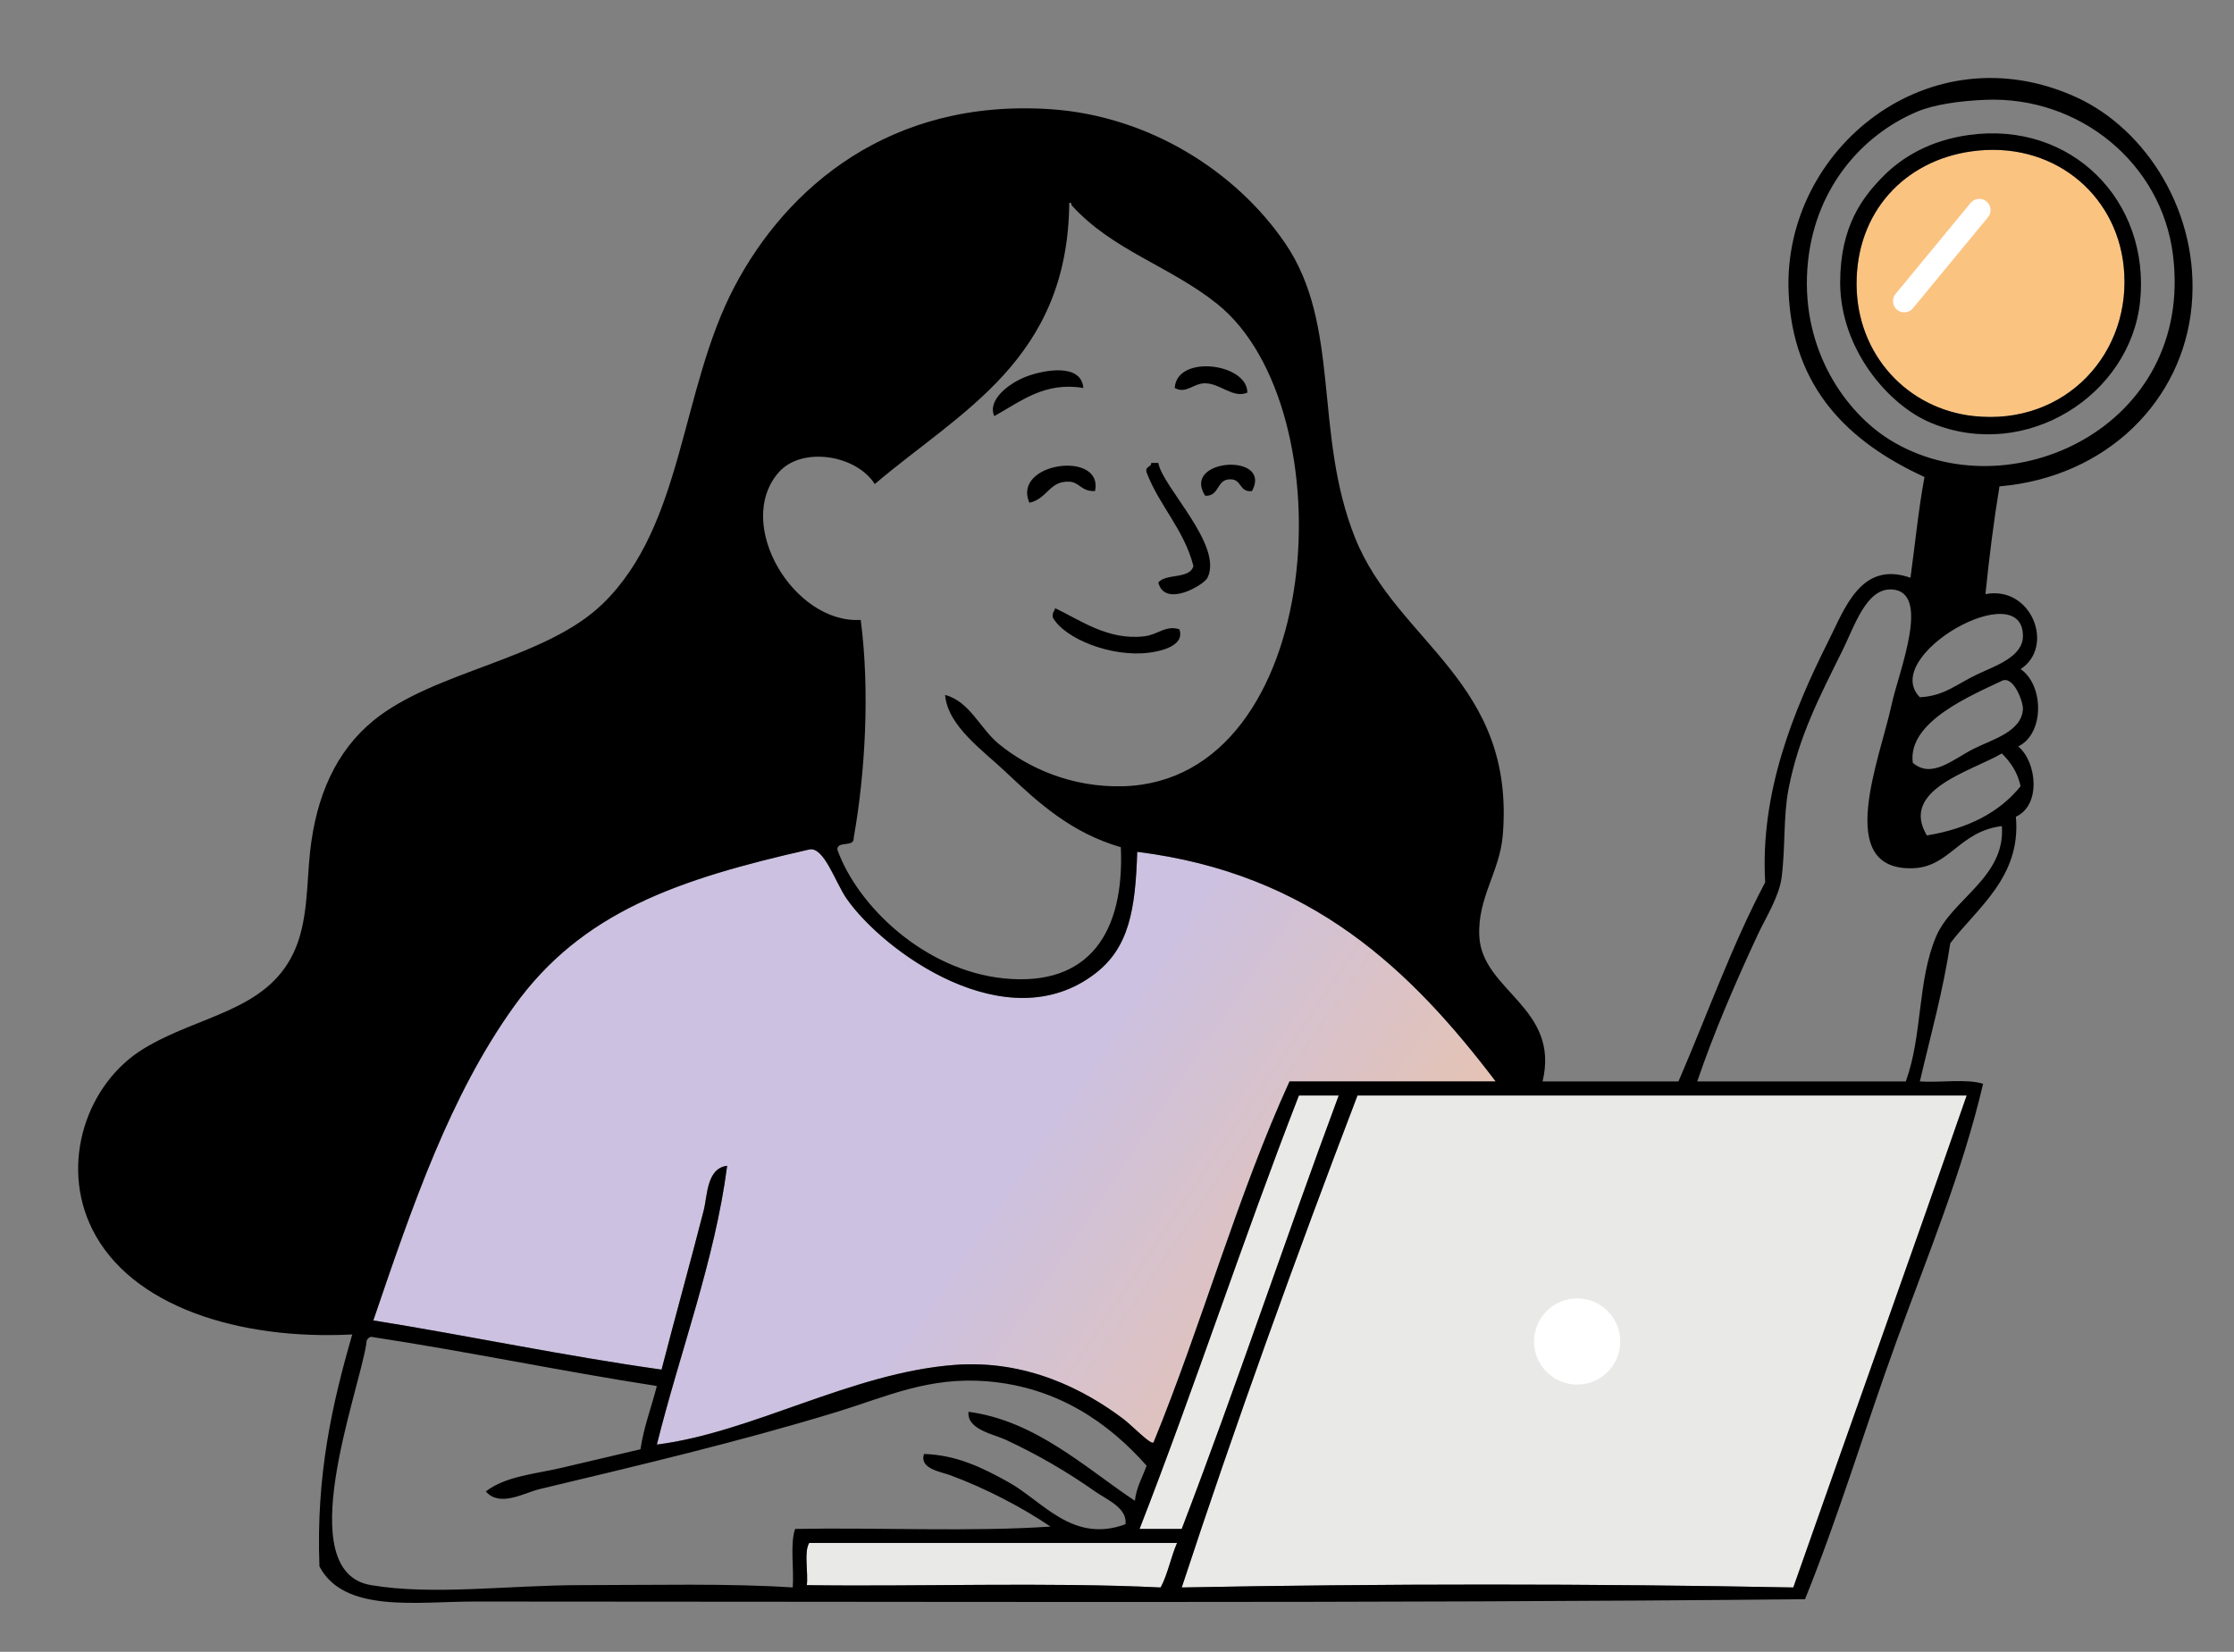 <?xml version="1.0" encoding="utf-8"?>
<!-- Generator: Adobe Illustrator 15.0.0, SVG Export Plug-In . SVG Version: 6.00 Build 0)  -->
<!DOCTYPE svg PUBLIC "-//W3C//DTD SVG 1.1//EN" "http://www.w3.org/Graphics/SVG/1.1/DTD/svg11.dtd">
<svg version="1.1" id="Layer_1" xmlns="http://www.w3.org/2000/svg" xmlns:xlink="http://www.w3.org/1999/xlink" x="0px" y="0px"
	 width="595.28px" height="440.222px" viewBox="0 0 595.28 440.222" enable-background="new 0 0 595.28 440.222"
	 xml:space="preserve">
<rect x="0" y="0" width="595.28" height="440.222" fill="#808080" stroke="none"/>
<g>
	<g id="XMLID_1_">
		<path fill="#E9EAE8" d="M215.61,411.21c32.68,0,65.36,0,98.03,0c-1.649,3.76-2.47,8.35-4.37,11.86
			c-29.77-1.46-65.54-0.19-94.279-0.62C215.4,418.9,214.17,413.72,215.61,411.21z"/>
		<path fill="#E9EAE8" d="M346.11,291.96c3.54,0,7.069,0,10.609,0c-14.21,38.24-27.31,77.58-41.83,115.51c-3.75,0-7.489,0-11.239,0
			C318.41,369.57,331.36,329.87,346.11,291.96z"/>
		<path fill="#E9EAE8" d="M361.72,291.96c54.11,0,108.221,0,162.33,0c-15.24,43.87-30.85,87.36-46.2,131.11
			c-52.869-1.03-110.1-1.04-162.96,0C328.93,380.3,345.43,334.56,361.72,291.96z"/>
		<circle fill="#FFFFFF" cx="420.25" cy="357.515" r="11.484"/>
		<path fill="#FBC380" d="M565.88,70.93c2.46,23.04-15.49,42.6-39.95,39.96c-17.67-1.9-31.08-16.33-31.22-34.96
			c-0.15-19.34,12.71-33.08,30.59-35.59C546.65,37.33,563.8,51.36,565.88,70.93z"/>
		<path fill="#FFFFFF" d="M507.405,83.25c-0.672,0-1.348-0.225-1.907-0.686c-1.277-1.054-1.459-2.945-0.405-4.223l20-24.25
			c1.053-1.278,2.943-1.46,4.224-0.406c1.277,1.054,1.459,2.945,0.405,4.223l-20,24.25C509.129,82.878,508.271,83.25,507.405,83.25z
			"/>
		<linearGradient id="SVGID_1_" gradientUnits="userSpaceOnUse" x1="151.026" y1="247.241" x2="340.143" y2="374.802">
			<stop  offset="0.594" style="stop-color:#CCC1E0"/>
			<stop  offset="1" style="stop-color:#E5C3B4"/>
		</linearGradient>
		<path fill="url(#SVGID_1_)" d="M398.55,288.21c-18.31,0-36.63,0-54.939,0c-13.841,30.29-23.391,64.85-36.21,96.15
			c-0.521,1.06-5.561-4.31-8.12-6.24c-10.2-7.68-25.63-15.83-44.95-14.36c-27.37,2.08-53.83,18-79.3,21.23
			c6.09-24.51,15.46-49.06,18.73-74.3c-5.48,0.66-5.24,7.94-6.24,11.86c-3.44,13.47-7.75,28.9-11.24,42.46
			c-26.27-3.7-50.98-8.96-76.8-13.11c10.57-31.09,20.5-59.99,37.46-83.67c18.1-25.26,43.85-33.93,78.67-41.83
			c3.95-0.89,6.95,8.75,9.99,13.11c9.83,14.1,42.66,38.01,66.19,19.98c9.06-6.94,10.76-17.06,11.24-32.47
			C349.49,232.8,376,258.53,398.55,288.21z"/>
		<path d="M553.4,25.98c18.5,8.5,32.899,30.83,30.59,55.57c-2.351,25.28-22.66,45.63-51.2,48.07c-1.54,9.28-2.74,18.91-3.74,28.72
			c12.29-2.38,18.601,13.99,9.36,19.98c6.18,4.17,6.479,17.13-0.62,20.61c4.94,4.13,6.16,15.64-0.63,18.73
			c1.46,16.04-10.271,24.26-17.48,33.71c-1.97,13.02-5.279,24.7-8.109,36.84c5.449,0.37,12.42-0.77,16.85,0.63
			c-5.439,23.29-14.8,45.86-23.1,68.68c-8.33,22.92-15.33,46.37-24.351,68.68c-115.05,1.14-236.14,0.62-354.64,0.62
			c-15.19,0-34.65,3.16-41.21-9.36c-0.94-24.46,3.47-43.58,8.74-61.82c-30.17,1.56-59.06-7.45-69.3-28.09
			c-8.7-17.54-1.44-38.83,13.73-48.08c14.64-8.92,32.58-9.9,39.96-25.6c3.86-8.2,3.44-18.27,4.37-26.85
			c1.62-14.91,6.94-26.83,16.86-34.96c16.27-13.34,45.79-16.21,61.19-31.22c21.55-21.01,20.57-56.78,34.96-84.29
			c13.95-26.64,41.58-50.31,84.29-47.45c26.2,1.76,49.38,16.54,62.44,35.59c15.12,22.05,7.52,50.65,18.729,78.67
			c11.19,27.96,42.76,38.18,39.34,79.29c-0.81,9.66-6.75,16.63-6.25,26.85c0.73,14.62,21.57,18.94,16.86,38.71
			c12.07,0,24.14,0,36.21,0c7.66-17.73,14.31-36.47,23.11-53.07c-1.41-23.97,7.62-45.94,16.85-64.31
			c4.35-8.65,8.68-21.5,21.86-16.86c1.239-8.95,2.13-18.26,3.739-26.85c-20.279-9.3-35.159-23.74-36.21-49.32
			C475.04,39.72,514.12,7.93,553.4,25.98z M503.45,117.14c31.45,19.63,81.41-3.18,75.55-49.33c-3.09-24.36-24.93-42.23-49.95-41.21
			c-6.979,0.29-13.66,1.27-18.109,3.12c-14.921,6.23-27.87,20.91-29.341,41.84C480.04,93.52,491.9,109.92,503.45,117.14z
			 M539.04,188.94c0.09-1.73-2.45-9.02-5.62-7.49c-8.11,3.9-25.21,10.9-23.729,21.85c5.1,4.35,10.689-0.96,16.239-3.75
			C530.95,197.03,538.71,195.02,539.04,188.94z M539.04,169.58c0.13-16.46-38.36,5.2-27.47,16.24c6.609-0.33,9.77-3.53,15.6-6.25
			C531.76,177.44,538.99,175.01,539.04,169.58z M538.41,209.54c-0.8-3.78-2.7-6.45-4.99-8.74c-8.189,4.79-27.29,9.62-19.979,21.85
			C524.33,220.85,532.75,216.57,538.41,209.54z M515.94,249.5c4.22-9.89,18.529-15.78,17.479-29.34
			c-11.37,1.39-13.88,10.93-23.729,11.23c-21.2,0.67-8.721-29.18-5.62-43.7c1.84-8.57,10.68-30.04,0-30.6
			c-6.78-0.35-9.9,9.75-13.11,16.24c-6.28,12.69-11.64,22.93-14.36,36.84c-1.46,7.48-0.81,15.49-1.869,23.72
			c-0.66,5.08-4.311,10.84-6.25,14.99c-6.181,13.27-11.771,26.25-16.23,39.33c18.52,0,37.05,0,55.57,0
			C512.35,275.75,510.87,261.34,515.94,249.5z M524.05,291.96c-54.109,0-108.22,0-162.33,0c-16.29,42.6-32.79,88.34-46.83,131.11
			c52.86-1.04,110.091-1.03,162.96,0C493.2,379.32,508.81,335.83,524.05,291.96z M343.61,288.21c18.31,0,36.63,0,54.939,0
			c-22.55-29.68-49.06-55.41-95.52-61.19c-0.48,15.41-2.181,25.53-11.24,32.47c-23.53,18.03-56.36-5.88-66.19-19.98
			c-3.04-4.36-6.04-14-9.99-13.11c-34.82,7.9-60.57,16.57-78.67,41.83c-16.96,23.68-26.89,52.58-37.46,83.67
			c25.82,4.15,50.53,9.41,76.8,13.11c3.49-13.56,7.8-28.99,11.24-42.46c1-3.92,0.76-11.2,6.24-11.86
			c-3.27,25.24-12.64,49.79-18.73,74.3c25.47-3.23,51.93-19.15,79.3-21.23c19.32-1.47,34.75,6.68,44.95,14.36
			c2.56,1.93,7.6,7.3,8.12,6.24C320.22,353.06,329.77,318.5,343.61,288.21z M356.72,291.96c-3.54,0-7.069,0-10.609,0
			c-14.75,37.91-27.7,77.61-42.46,115.51c3.75,0,7.489,0,11.239,0C329.41,369.54,342.51,330.2,356.72,291.96z M299.28,209.54
			c53.95-1.52,59.899-100.78,24.97-128.62c-12.67-10.1-27.72-14.12-38.71-26.22c-0.03-0.38-0.09-0.74-0.62-0.63
			c-0.39,41.86-29,55.51-51.82,74.93c-5.08-7.91-19.56-10.03-25.6-3.12c-12.02,13.71,4.01,40.41,21.85,39.33
			c2.48,18.83,1.18,41.04-1.87,58.07c0.2,2.69-4.33,0.66-4.37,3.12c5.46,15.23,23.35,32.19,44.33,34.34
			c22.86,2.34,32.23-12.34,31.22-34.96c-13.09-3.77-21.92-11.75-30.6-19.98c-6.04-5.74-15.54-12.28-16.23-20.61
			c6.63,1.79,9.28,8.96,14.36,13.11C273.87,204.59,285.47,209.93,299.28,209.54z M313.64,411.21c-32.669,0-65.35,0-98.03,0
			c-1.44,2.51-0.21,7.69-0.62,11.24c28.74,0.43,64.51-0.84,94.279,0.62C311.17,419.56,311.99,414.97,313.64,411.21z M302.4,399.97
			c0.43-3.73,2.06-6.27,3.119-9.36c-10.169-11.49-23.77-20.94-42.45-22.48c-15.63-1.28-26.8,4.08-39.96,8.12
			c-25.63,7.85-53.37,14.41-79.3,20.6c-4.14,0.99-10.61,4.95-14.36,0.63c5.16-4.02,12.93-4.62,19.98-6.25
			c7.14-1.64,14.49-3.43,21.23-4.99c0.93-6.15,2.94-11.22,4.37-16.86c-25.77-3.99-50.34-9.18-76.17-13.11
			c-0.79,0.25-1.28,0.8-1.25,1.87c-2.15,13.55-20.16,60.71,1.25,64.31c16.59,2.79,36.62,0,56.19,0c19.59,0,39.08-0.51,56.19,0.62
			c0.37-5.041-0.76-11.58,0.63-15.6c22.48-0.42,46.62,0.83,68.05-0.63c-7.63-5.16-17.29-10.21-26.84-13.73
			c-2.33-0.86-8.17-1.66-6.87-5.62c8.59,0.27,15.37,3.54,22.48,7.49c9.19,5.1,17.12,16.44,31.21,11.24
			c0.58-4.35-5.11-6.63-8.11-8.74c-7.55-5.31-15.25-9.78-23.73-13.74c-3.27-1.53-10.49-2.76-9.99-7.49
			C275.88,378.62,289.05,391.06,302.4,399.97z"/>
		<path d="M524.68,35.97c27.34-3.78,48.311,17.62,45.58,44.33c-2.56,24.97-30.31,42.81-55.569,32.46
			c-11.54-4.72-24.351-19.81-24.351-37.46c0-15.16,6.12-22.83,11.24-28.09C506.67,41.97,514.2,37.41,524.68,35.97z M525.93,110.89
			c24.46,2.64,42.41-16.92,39.95-39.96c-2.08-19.57-19.229-33.6-40.58-30.59c-17.88,2.51-30.74,16.25-30.59,35.59
			C494.85,94.56,508.26,108.99,525.93,110.89z"/>
		<path d="M321.13,132.12c-6.42-9.99,18.04-11.55,12.49-1.25c-3.351,0.44-2.74-3.09-5.62-3.12
			C324.05,127.54,325.09,132.33,321.13,132.12z"/>
		<path d="M313.02,103.4c0.561-9.06,19.45-6.56,19.351,1.25c-3.88,1.58-7.13-2.45-11.24-2.5C318,102.11,316.1,105.08,313.02,103.4z"
			/>
		<path d="M308.65,123.38c1.119,6.43,17.34,21.92,13.109,30.59c-0.95,1.95-11.439,8.11-13.109,1.25
			c2.109-2.47,8.359-0.79,9.359-4.37c-2.58-9.91-9.04-15.93-12.49-24.97c-0.449-1.71,1.24-1.26,1.25-2.5
			C307.4,123.38,308.02,123.38,308.65,123.38z"/>
		<path d="M314.26,167.71c1.57,4.51-5.229,5.87-8.109,6.24c-9.891,1.26-22.4-3.65-25.601-9.36c-0.27-1.31,0.43-1.66,0.62-2.5
			c6.62,3.14,14.08,8.64,23.73,7.49C308.55,169.15,310.63,166.54,314.26,167.71z"/>
		<path d="M274.31,133.99c-4.78-10.74,19.76-14.11,17.48-3.12c-3.67,0.18-4.11-2.38-6.87-2.5
			C279.55,128.14,279.21,132.85,274.31,133.99z"/>
		<path d="M288.67,103.4c-10.32-1.73-16.63,3.57-23.73,7.49c-1.9-4.25,3.81-8.78,8.74-10.61C277.99,98.68,288.11,96.63,288.67,103.4
			z"/>
	</g>
</g>
</svg>
